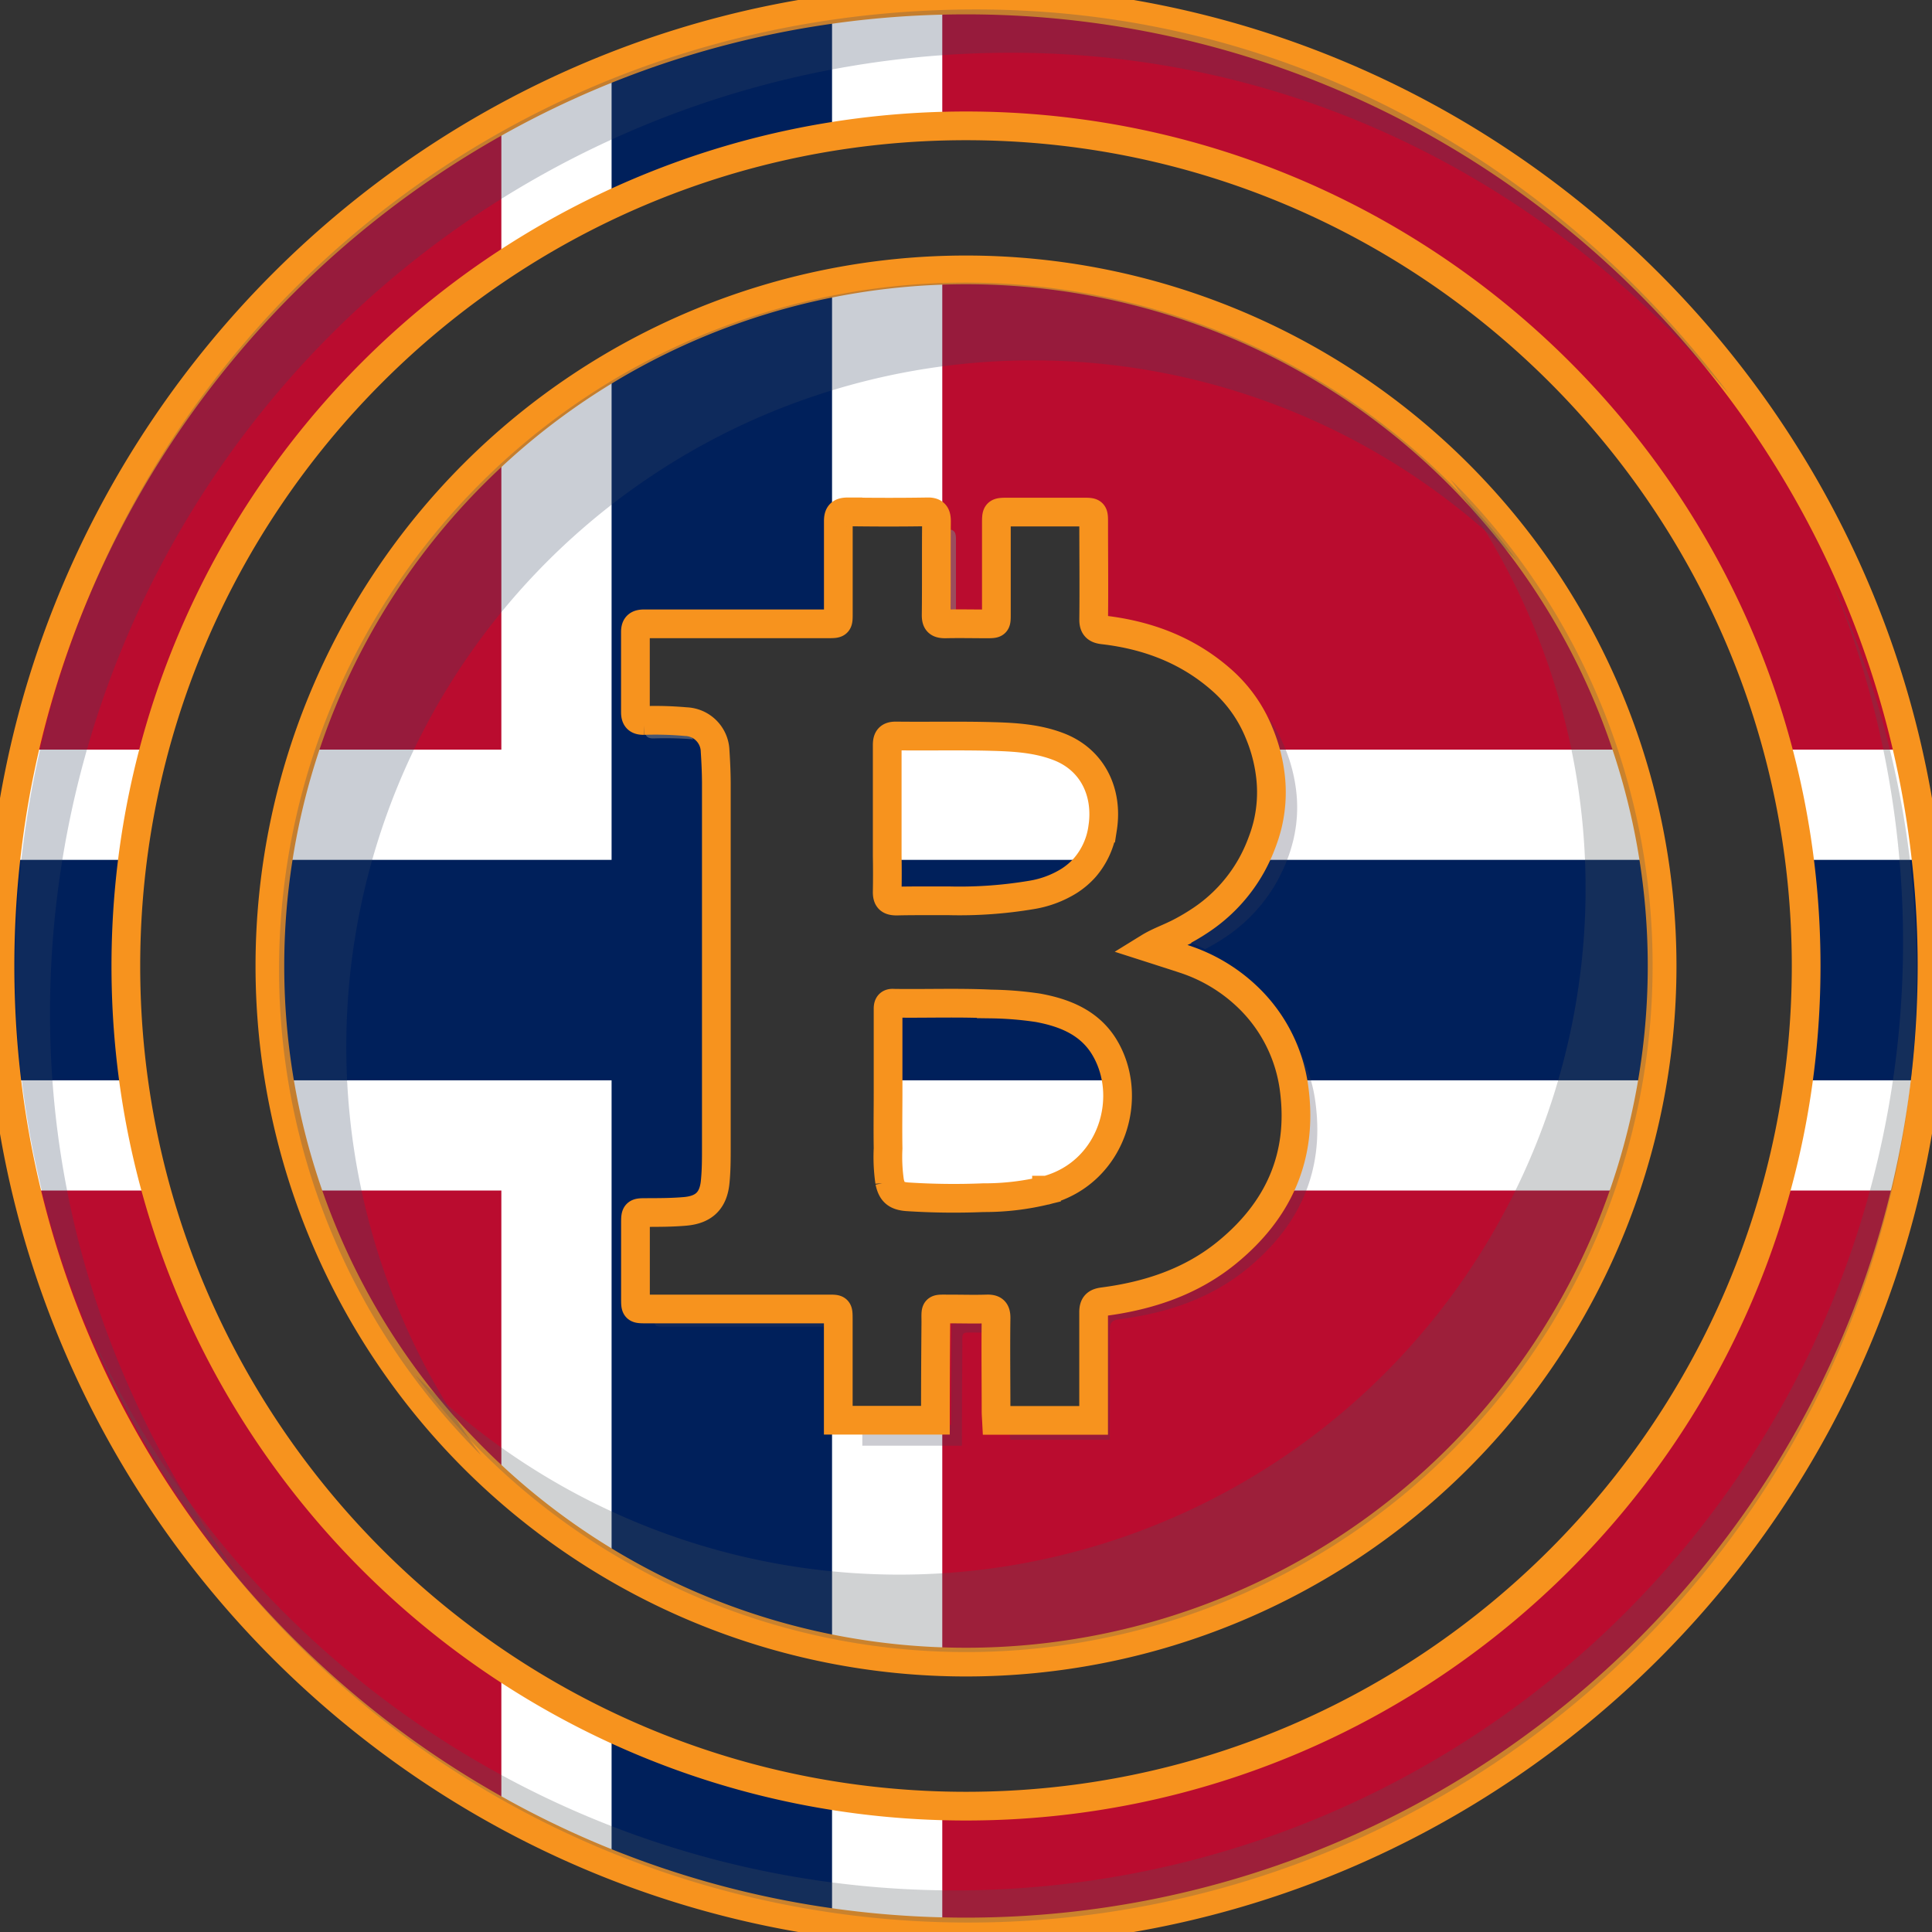 <svg xmlns="http://www.w3.org/2000/svg" viewBox="0 0 360 360"><rect x="0" y="0" width="360" height="360" fill="#333333" stroke="none"/><defs><clipPath id="clip-path"><path d="M205.51 194.74c6 9.32 1.89 23.65-10.46 27a48.2 48.2 0 0 1-11.76 1.4A134 134 0 0 1 169 223c-2-.17-2.82-.86-3.23-2.81a32 32 0 0 1-.29-6.19c-.06-3.56 0-7.11 0-10.67v-15.39c0-.79.3-1.06 1-1 6.07.09 12.15-.15 18.22.14a65 65 0 0 1 8.73.71c4.8.83 9.29 2.61 12.08 6.95m-38.28-26.87c2-.05 4-.06 6-.05h3.62a80.7 80.7 0 0 0 15.45-1.09 19 19 0 0 0 7-2.6 14 14 0 0 0 3-2.56 14.26 14.26 0 0 0 3.27-7.3c1-6.56-1.79-12.72-8.23-15.18-4-1.54-8.25-1.78-12.47-1.89-5.89-.16-11.79 0-17.68-.09-1.31 0-1.71.43-1.69 1.71.05 4.22 0 8.44 0 12.66v14.64c-.09 1.39.39 1.78 1.73 1.75M309.71 180A129.71 129.71 0 1 1 180 50.29 129.71 129.71 0 0 1 309.71 180m-68.51 22.88a28.8 28.8 0 0 0-8.08-16.57 31 31 0 0 0-12.54-7.7c-1.55-.52-3.11-1-4.66-1.51l-1.81-.58c1.62-1 3.3-1.6 4.91-2.38l.33-.15a40 40 0 0 0 4.2-2.42 29.66 29.66 0 0 0 9.69-10.36 30.6 30.6 0 0 0 2-4.38 27 27 0 0 0 1-3.19 25.9 25.9 0 0 0 .62-8.31 29.7 29.7 0 0 0-2.19-8.81 26.2 26.2 0 0 0-6.85-9.74c-6.34-5.65-13.89-8.5-22.23-9.46-1.26-.15-1.76-.61-1.75-1.95.07-6 0-12 0-18 0-2 0-2-2-2H187.9c-2.24 0-2.24 0-2.24 2.18v16.89c0 1.75 0 1.76-1.82 1.76-2.56 0-5.13-.06-7.69 0-1.28 0-1.72-.33-1.71-1.66.07-5.81 0-11.62.06-17.42 0-1.17-.26-1.7-1.31-1.79h-.43c-4.9.08-9.81.07-14.72 0-1.36 0-1.8.41-1.79 1.77v17.15c0 1.93 0 1.94-1.94 1.94h-34.18c-1.19 0-1.71.31-1.69 1.59v14.86c0 1.16.41 1.58 1.59 1.56a64 64 0 0 1 7.82.22 5.65 5.65 0 0 1 5.44 5.48c.13 2 .22 3.95.23 5.93v67.94c0 2.12 0 4.23-.21 6.34-.32 3.53-2.09 5.25-5.6 5.56-2.48.22-5 .21-7.42.22-1.73 0-1.84.1-1.84 1.84v14.18c0 1.93 0 1.95 2 1.95h34c1.78 0 1.78 0 1.79 1.82v18.91h18.1q0-9.1.08-18.22c0-2.81-.28-2.49 2.56-2.51 2.29 0 4.59.07 6.88 0 1.34-.05 1.8.32 1.78 1.73-.08 5.76 0 11.52 0 17.28 0 .58.05 1.17.08 1.75h18.1V244.5c0-1.4.48-1.83 1.83-2 8.4-1.1 16.28-3.69 22.92-9.08 9.69-7.86 14.29-17.93 12.63-30.54M360 180c0 99.25-80.75 180-180 180S0 279.25 0 180 80.75 0 180 0s180 80.75 180 180m-23.45 0c0-86.32-70.23-156.55-156.55-156.55S23.45 93.68 23.45 180 93.68 336.55 180 336.55 336.55 266.32 336.55 180" style="fill:none"/></clipPath><style>.cls-7{fill:none;stroke:#f7931e;stroke-miterlimit:10;stroke-width:5.35px}.cls-9{fill:#374760}.cls-10,.cls-11,.cls-9{opacity:.35}.cls-10{fill:#4d535b}.cls-11{fill:#404054}</style></defs><g style="isolation:isolate"><g id="norway"><g style="clip-path:url(#clip-path)"><path d="M-15.5.76H397v360H-15.5z" style="fill:#ba0c2f"/><path d="M-15.5 180.76H397M134.5.76v360" style="stroke:#fff;stroke-width:82.16px"/><path d="M-15.5 180.76H397M134.5.76v360" style="stroke:#00205b;stroke-width:41.08px"/></g><path id="stroke" d="M180 360C80.75 360 0 279.25 0 180S80.75 0 180 0s180 80.75 180 180-80.75 180-180 180Zm0-336.55C93.68 23.45 23.45 93.68 23.45 180S93.68 336.55 180 336.55 336.55 266.32 336.55 180 266.32 23.45 180 23.45Zm0 286.26A129.71 129.71 0 1 0 50.29 180 129.71 129.71 0 0 0 180 309.71Z" class="cls-7"/><g id="shadow" style="opacity:.75"><path d="M322.4 73.7C289.57 35.06 243 9.83 188.32 9.83a179 179 0 0 0-179 179c0 40.44 14 76.8 36.65 106.76-26.51-31.2-43.13-70.68-43.13-114.83 0-98.87 78-179 179-179 58.41-.02 107.91 28.66 140.56 71.94" class="cls-9"/><path d="M307.94 180a127.89 127.89 0 0 1-230.57 76.19A127.89 127.89 0 0 0 270.28 89.33 127.5 127.5 0 0 1 307.94 180" class="cls-10"/><path d="M52 180.56a127.88 127.88 0 0 1 230.57-76.23 127.89 127.89 0 0 0-192.9 166.86A127.5 127.5 0 0 1 52 180.56" class="cls-9"/><path d="M121.92 243.67v1.54c0 2 0 2 2 2h30.41v-3.52Z" class="cls-11"/><path d="M126.39 136.23a56 56 0 0 0-6.2-.23c0 1.18.42 1.62 1.62 1.59a67 67 0 0 1 7.37.17 3.62 3.62 0 0 0-2.79-1.53" style="opacity:.75;fill:gray;mix-blend-mode:multiply"/><path d="M179.82 244.77h-2.5v.13l-.09 20.6h-16.55v3.89h18.56q0-9.27.08-18.54c0-2.86-.28-2.54 2.63-2.55h1.79v-3.53c-1.31.02-2.64.02-3.92 0" class="cls-11"/><path d="M176.13 113.8h2v-13.35c0-1.18-.26-1.72-1.33-1.81a3 3 0 0 0-.44 0h-.23v6.94c.02 2.72.02 5.47 0 8.22" style="opacity:.75;fill:gray"/><path d="M245.12 205.45a28.9 28.9 0 0 0-6.44-14.79 31.2 31.2 0 0 1 2.72 9.3c1.73 13-2.81 24-13.47 32.7-6.32 5.13-14.13 8.26-23.87 9.56v22.18h-15.89v2.11c0 .7 0 1.19.07 1.78h18.56c0-6.83.05-13.65 0-20.48 0-1.42.49-1.86 1.88-2 8.61-1.11 16.7-3.75 23.51-9.24 9.92-8.03 14.64-18.28 12.93-31.12M238 143.81a28.8 28.8 0 0 1-.67 9.07 32 32 0 0 1-1.06 3.46 34 34 0 0 1-2.17 4.72 32 32 0 0 1-10.46 11.18 42 42 0 0 1-4.35 2.52l.83.28a38 38 0 0 1 4.43 1.83c1.17-.62 2.32-1.27 3.41-2a30.16 30.16 0 0 0 9.94-10.53 33.6 33.6 0 0 0 2.07-4.46 28 28 0 0 0 1-3.25 26.2 26.2 0 0 0 .64-8.46 30.2 30.2 0 0 0-2.25-9 27 27 0 0 0-5.37-8.31 30 30 0 0 1 1.66 3.39 32.1 32.1 0 0 1 2.35 9.56" class="cls-11"/><path d="M357.16 181.6A176.68 176.68 0 0 1 17 248.57a176.7 176.7 0 0 0 324.64-139.46 175.9 175.9 0 0 1 15.52 72.49" class="cls-10"/></g><path id="b_stroke" d="M158 95.38c-1.36 0-1.8.41-1.79 1.77v17.15c0 1.93 0 1.94-1.94 1.94h-34.18c-1.19 0-1.71.31-1.69 1.59v14.86c0 1.16.41 1.58 1.59 1.56a64 64 0 0 1 7.82.22 5.65 5.65 0 0 1 5.44 5.48c.13 2 .22 3.95.23 5.93v67.94c0 2.12 0 4.23-.21 6.34-.32 3.53-2.09 5.25-5.6 5.56-2.48.22-5 .21-7.42.22-1.73 0-1.84.1-1.84 1.84v14.18c0 1.93 0 1.95 2 1.95h34c1.78 0 1.78 0 1.79 1.82v18.91h18.1q0-9.1.08-18.22c0-2.81-.28-2.49 2.56-2.51 2.29 0 4.59.07 6.88 0 1.34-.05 1.8.32 1.78 1.73-.08 5.76 0 11.52 0 17.28 0 .58.05 1.17.08 1.75h18.1v-20.12c0-1.4.48-1.83 1.83-2 8.4-1.1 16.28-3.69 22.92-9.08 9.68-7.86 14.28-17.93 12.62-30.54a28.8 28.8 0 0 0-8.08-16.57 31 31 0 0 0-12.54-7.7c-1.55-.52-3.11-1-4.66-1.51l-1.81-.58c1.62-1 3.3-1.6 4.91-2.38l.33-.15a40 40 0 0 0 4.2-2.42 29.66 29.66 0 0 0 9.69-10.36 30.6 30.6 0 0 0 2-4.38 27 27 0 0 0 1-3.19 25.9 25.9 0 0 0 .62-8.31 29.6 29.6 0 0 0-2.19-8.81 26.2 26.2 0 0 0-6.85-9.74c-6.34-5.65-13.89-8.5-22.23-9.46-1.26-.15-1.76-.61-1.75-1.95.07-6 0-12 0-18 0-2 0-2-2-2H187.9c-2.24 0-2.24 0-2.24 2.18v16.89c0 1.75 0 1.76-1.82 1.76-2.56 0-5.13-.06-7.69 0-1.28 0-1.72-.33-1.71-1.66.07-5.81 0-11.62.06-17.42 0-1.17-.26-1.7-1.31-1.79h-.43c-4.9.08-9.76.07-14.76 0Zm37 126.39a48.2 48.2 0 0 1-11.76 1.4A134 134 0 0 1 169 223c-2-.17-2.82-.86-3.23-2.81a32 32 0 0 1-.29-6.19c-.06-3.56 0-7.11 0-10.67v-15.39c0-.79.3-1.06 1-1 6.07.09 12.15-.15 18.22.14a65 65 0 0 1 8.73.71c4.87.9 9.36 2.68 12.15 7 5.91 9.27 1.82 23.6-10.53 26.98Zm-10.24-84.54c4.22.11 8.47.35 12.47 1.89 6.44 2.46 9.25 8.62 8.23 15.18a14.26 14.26 0 0 1-3.27 7.3 14 14 0 0 1-3 2.56 19 19 0 0 1-7 2.6 80.7 80.7 0 0 1-15.45 1.09h-3.62c-2 0-4 0-6 .05-1.34 0-1.82-.36-1.8-1.75q.06-3.36 0-6.72v-20.58c0-1.28.38-1.73 1.69-1.71 5.99.07 11.91-.07 17.8.09Z" class="cls-7" data-name="b stroke"/></g></g></svg>